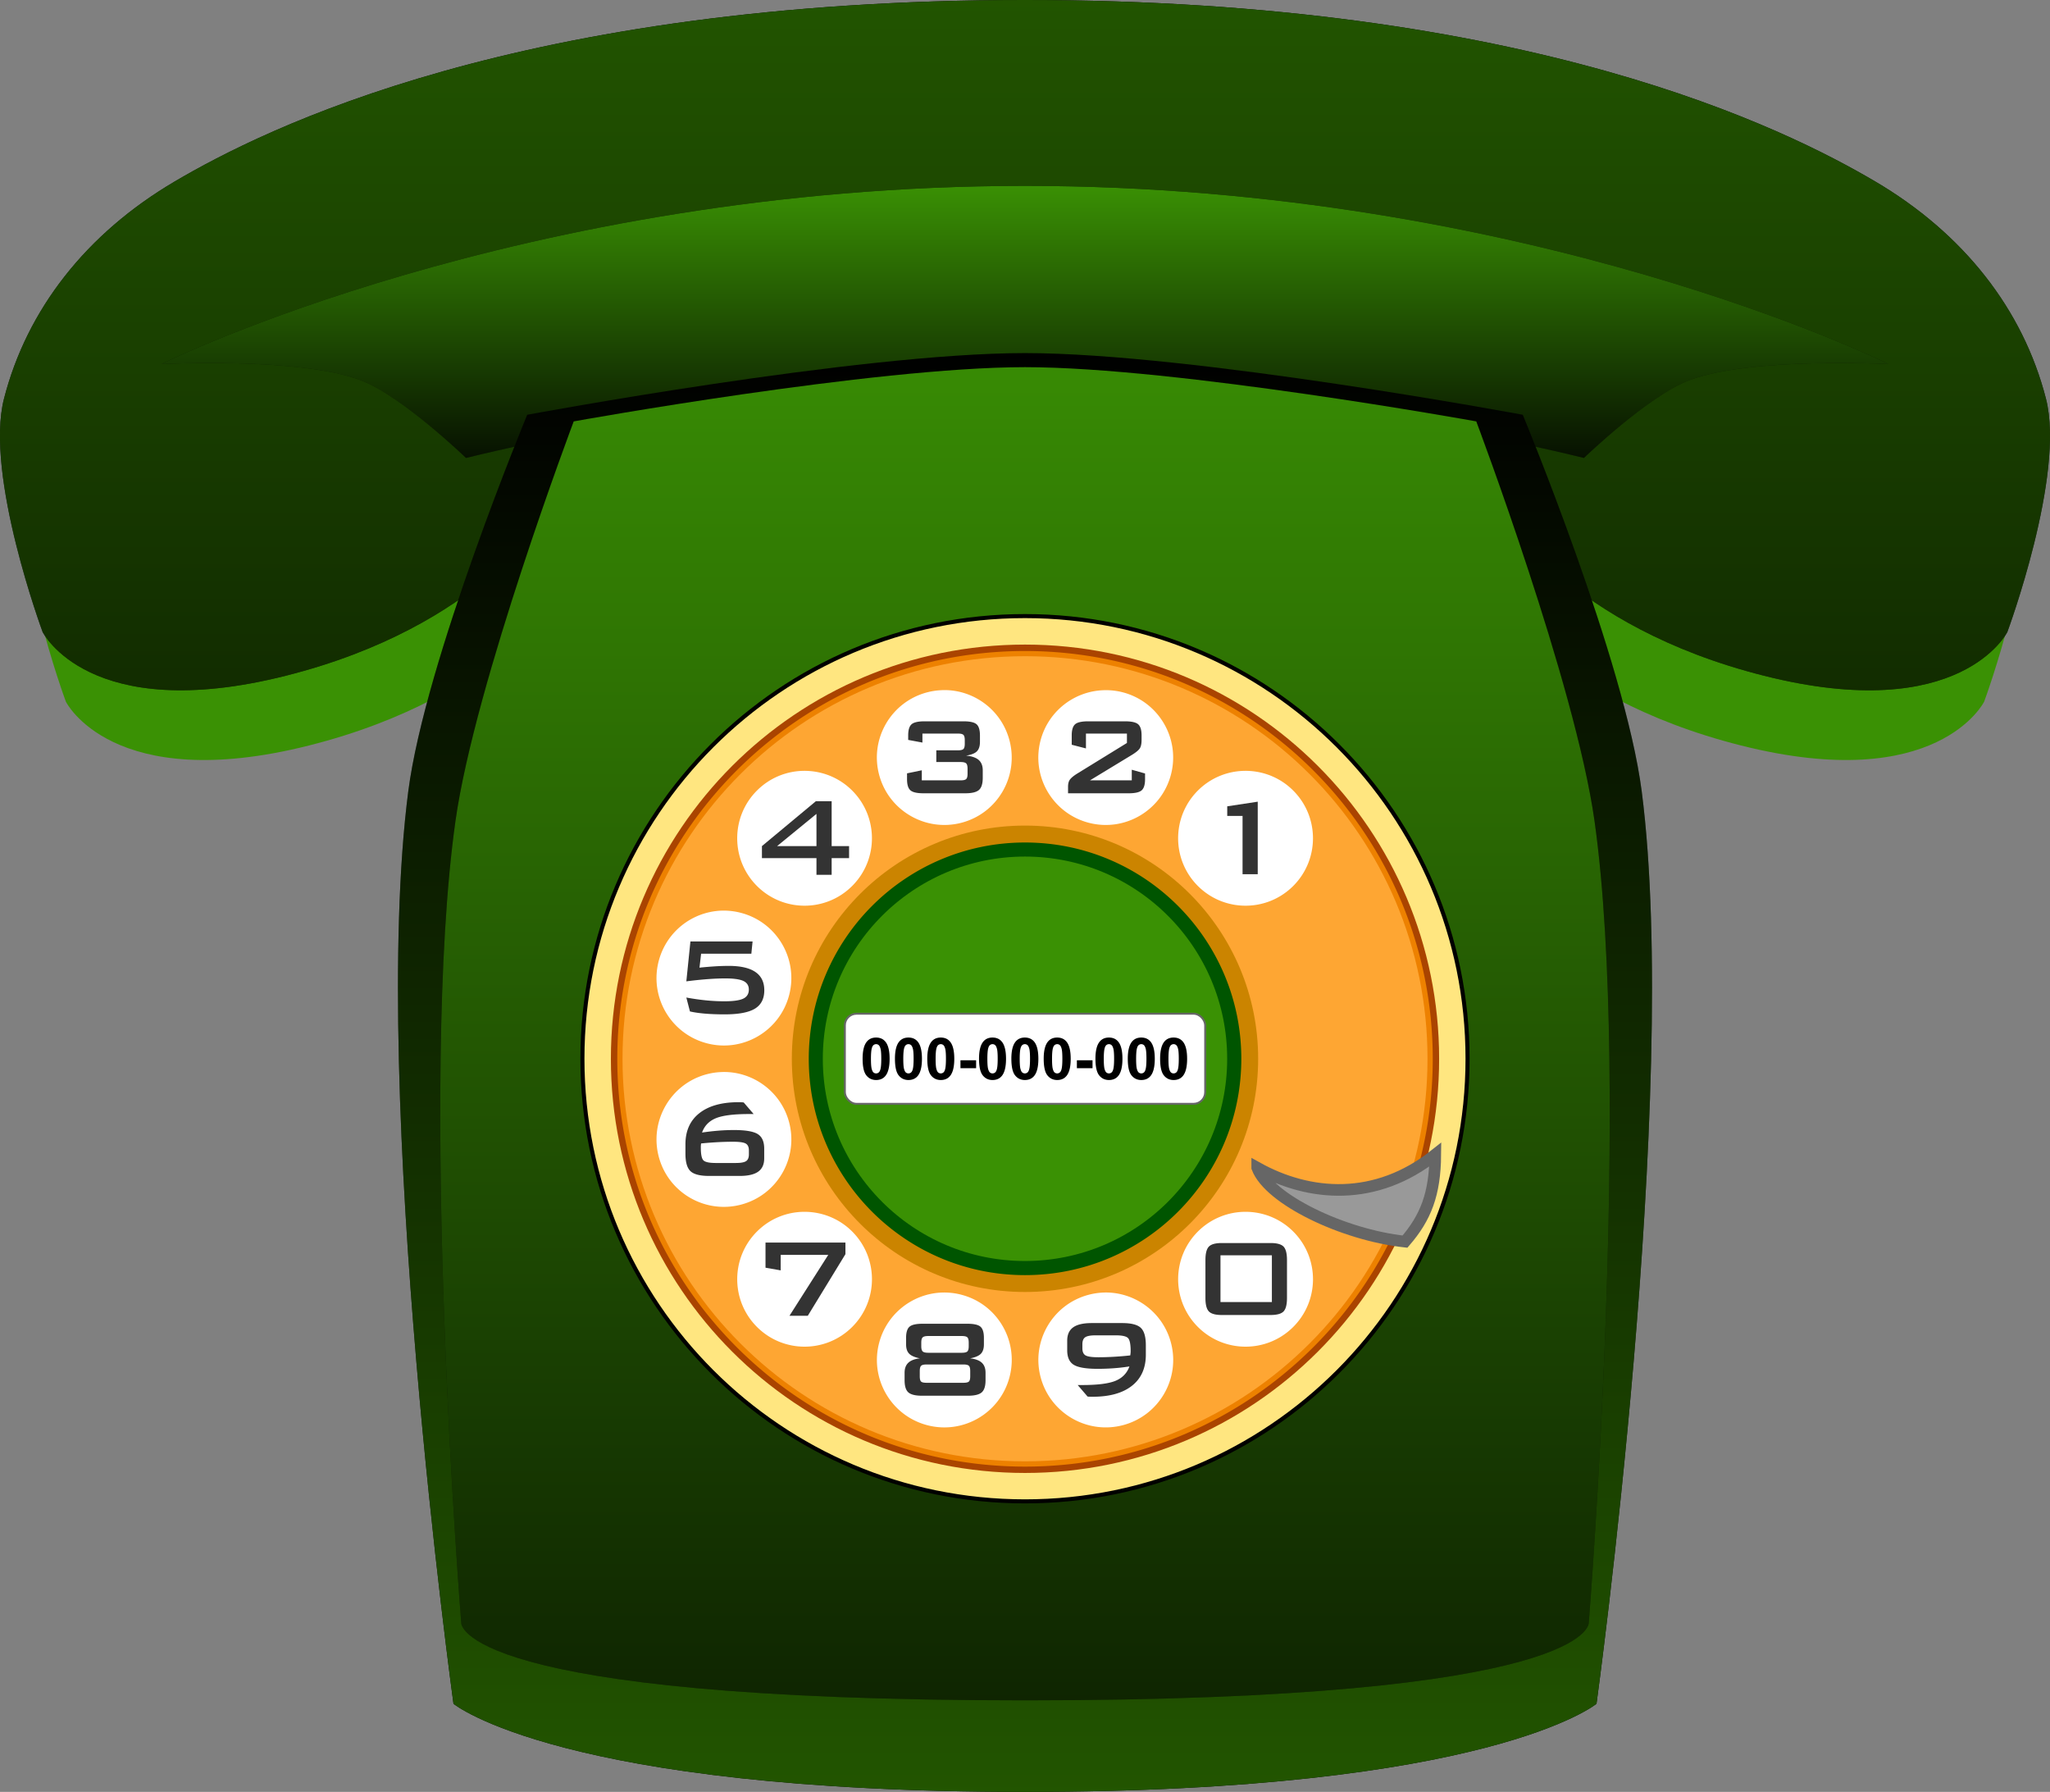 <svg xmlns="http://www.w3.org/2000/svg" viewBox="0 0 529.33 462.6"><rect x="0" y="0" width="529.33" height="462.6" fill="#808080" stroke="none"/><defs><linearGradient id="d" y2="606.86" gradientUnits="userSpaceOnUse" x2="400.47" y1="114.21" x1="400.47"><stop offset="0" stop-color="#3a9104"/><stop offset="1" stop-color="#3a9104" stop-opacity="0"/></linearGradient><linearGradient id="b" y2="169.6" gradientUnits="userSpaceOnUse" x2="371.37" y1="89.196" x1="371.37"><stop offset="0" stop-color="#3a9104"/><stop offset="1" stop-color="#3a9104" stop-opacity="0"/></linearGradient><linearGradient id="a" y2="417.34" gradientUnits="userSpaceOnUse" x2="344.89" y1="37.934" x1="344.89"><stop offset="0" stop-color="#250"/><stop offset="1" stop-color="#250" stop-opacity="0"/></linearGradient><linearGradient id="c" y2="132.27" gradientUnits="userSpaceOnUse" x2="395.75" y1="505.35" x1="395.75"><stop offset="0" stop-color="#250"/><stop offset="1" stop-color="#250" stop-opacity="0"/></linearGradient></defs><g fill="#3a9104"><path d="M258.667 18c130.53 0 196.6 33.375 219.47 46.812 22.866 13.437 38.24 33.059 44.156 56.125 5.054 19.7-9.969 60.219-9.969 60.219s-11.958 24.109-62.75 11.312c-50.8-12.8-67.6-42.03-67.6-42.03l21.53-62.22s-79.984-18-144.84-18z"/><path d="M270.667 18c-130.53 0-196.6 33.375-219.47 46.812-22.866 13.437-38.239 33.059-44.156 56.125-5.054 19.7 9.97 60.219 9.97 60.219s11.957 24.109 62.75 11.312 67.593-42.031 67.593-42.031l-21.53-62.22s79.984-18 144.84-18z"/></g><path d="M409.48 70.22l-21.531 62.219s16.801 29.234 67.594 42.031c50.792 12.797 62.781-11.312 62.781-11.312s15.023-40.519 9.969-60.219c-5.918-23.066-21.291-42.688-44.156-56.125-22.87-13.44-88.94-46.815-219.48-46.815-130.53 0-196.6 33.375-219.47 46.812C22.32 60.248 6.947 79.87 1.03 102.936-4.023 122.636 11 163.155 11 163.155s11.958 24.109 62.75 11.312 67.594-42.031 67.594-42.031l-21.531-62.219s79.984-18 144.84-18c64.86 0 144.81 18 144.81 18z"/><path d="M517.61 111.97l-21.531 62.219s16.801 29.234 67.594 42.031c50.792 12.797 62.781-11.312 62.781-11.312s15.023-40.519 9.969-60.219c-5.918-23.066-21.291-42.688-44.156-56.125-22.87-13.44-88.94-46.815-219.48-46.815-130.53 0-196.6 33.375-219.47 46.812-22.866 13.437-38.24 33.059-44.156 56.125-5.054 19.7 9.969 60.219 9.969 60.219s11.958 24.109 62.75 11.312 67.594-42.031 67.594-42.031l-21.531-62.219s79.984-18 144.84-18c64.86 0 144.81 18 144.81 18z" fill="url(#a)" transform="translate(-108.13 -41.75)"/><path d="M120.33 118.23s79.974-20 144.33-20c64.36 0 144.33 20 144.33 20s16.735-16.163 27.334-20.12c16.082-6.004 51.334-4.12 51.334-4.12s-92.968-46-223-46-223 46-223 46 35.252-1.884 51.334 4.12c10.599 3.957 27.334 20.12 27.334 20.12z"/><path d="M228.46 159.98s79.974-20 144.33-20c64.36 0 144.33 20 144.33 20s16.735-16.163 27.334-20.12c16.082-6.004 51.334-4.12 51.334-4.12s-92.968-46-223-46-223 46-223 46 35.252-1.884 51.334 4.12c10.599 3.957 27.334 20.12 27.334 20.12z" fill="url(#b)" transform="translate(-108.13 -41.75)"/><g><path d="M136.13 107.08s-26.37 63.531-30.716 97.246c-10.05 77.962 11.68 235.53 11.68 235.53s27.527 22.747 147.57 22.747 147.57-22.747 147.57-22.747 21.729-157.57 11.68-235.53c-4.346-33.715-30.716-97.246-30.716-97.246s-85.359-15.923-128.53-15.923-128.53 15.923-128.53 15.923z"/><path d="M244.26 148.83s-26.37 63.531-30.716 97.246c-10.05 77.962 11.68 235.53 11.68 235.53s27.527 22.747 147.57 22.747 147.57-22.747 147.57-22.747 21.729-157.57 11.68-235.53c-4.346-33.715-30.716-97.246-30.716-97.246s-85.359-15.923-128.53-15.923-128.53 15.923-128.53 15.923z" fill="url(#c)" transform="translate(-108.13 -41.75)"/><path d="M148.14 108.79s-25.509 67.601-30.523 103.09c-9.658 68.351 1.477 207.09 1.477 207.09s-1.175 20 145.57 20 145.57-20 145.57-20 11.135-138.73 1.477-207.09c-5.014-35.484-30.523-103.09-30.523-103.09s-77.403-14-116.52-14c-39.12 0-116.52 14-116.52 14z"/><path d="M256.27 150.54s-25.509 67.601-30.523 103.09c-9.658 68.351 1.477 207.09 1.477 207.09s-1.175 20 145.57 20 145.57-20 145.57-20 11.135-138.73 1.477-207.09c-5.014-35.484-30.523-103.09-30.523-103.09s-77.403-14-116.52-14c-39.12 0-116.52 14-116.52 14z" fill="url(#d)" transform="translate(-108.13 -41.75)"/></g><g transform="translate(-113.21 -283.18)"><path d="M492.145 556.507c0 63.111-51.161 114.275-114.274 114.275-63.11 0-114.274-51.162-114.274-114.275 0-63.11 51.161-114.274 114.274-114.274 63.11 0 114.274 51.162 114.274 114.274z" fill-rule="evenodd" stroke="#000" fill="#ffe680" stroke-width="1.044"/><path d="M433.716 556.52c0 30.84-25 55.842-55.841 55.842-30.84 0-55.842-25-55.842-55.841 0-30.84 25-55.842 55.842-55.842 30.84 0 55.841 25 55.841 55.842z" fill-rule="evenodd" stroke="#000" fill="olive" stroke-width=".51"/><path d="M483.307 556.519c0 58.225-47.2 105.429-105.428 105.429-58.226 0-105.43-47.202-105.43-105.43 0-58.225 47.202-105.428 105.43-105.428 58.225 0 105.428 47.201 105.428 105.429z" fill-rule="evenodd" stroke="#a40" stroke-width="3" fill="#fff"/><path d="M434.078 556.522c0 31.041-25.163 56.206-56.205 56.206-31.04 0-56.205-25.164-56.205-56.206 0-31.04 25.164-56.205 56.205-56.205 31.04 0 56.205 25.164 56.205 56.205z" fill-rule="evenodd" stroke="#050" stroke-width="8" fill="#3a9104"/><rect rx="3" ry="3" height="23.26" width="93.041" y="544.89" x="331.36" fill-rule="evenodd" stroke="#666" stroke-width=".5" fill="#fff"/><path d="M339.43 551.04c1.04 0 1.853.371 2.439 1.113.698.88 1.047 2.337 1.047 4.373 0 2.031-.351 3.491-1.054 4.38-.581.732-1.392 1.098-2.432 1.098-1.045 0-1.887-.401-2.527-1.204-.64-.804-.96-2.235-.96-4.296 0-2.022.352-3.477 1.056-4.365.58-.733 1.391-1.099 2.431-1.099zm0 1.706c-.249 0-.471.08-.666.239-.196.158-.347.443-.455.853-.141.532-.212 1.428-.212 2.688 0 1.26.064 2.125.19 2.596.127.471.287.785.48.941.193.157.414.235.663.235s.471-.08.667-.238c.195-.159.346-.443.454-.854.141-.527.212-1.42.212-2.68s-.063-2.125-.19-2.597c-.127-.47-.287-.786-.48-.944a1.014 1.014 0 00-.663-.239zM347.78 551.04c1.04 0 1.853.371 2.439 1.113.698.88 1.047 2.337 1.047 4.373 0 2.031-.351 3.491-1.054 4.38-.581.732-1.392 1.098-2.432 1.098-1.045 0-1.887-.401-2.527-1.204-.64-.804-.96-2.235-.96-4.296 0-2.022.352-3.477 1.056-4.365.58-.733 1.391-1.099 2.431-1.099zm0 1.706c-.249 0-.471.08-.666.239-.196.158-.347.443-.455.853-.141.532-.212 1.428-.212 2.688 0 1.26.064 2.125.19 2.596.127.471.287.785.48.941.193.157.414.235.663.235s.471-.08.667-.238c.195-.159.346-.443.454-.854.141-.527.212-1.42.212-2.68s-.063-2.125-.19-2.597c-.127-.47-.287-.786-.48-.944a1.014 1.014 0 00-.663-.239zM356.13 551.04c1.04 0 1.853.371 2.439 1.113.698.88 1.047 2.337 1.047 4.373 0 2.031-.351 3.491-1.054 4.38-.581.732-1.392 1.098-2.432 1.098-1.045 0-1.887-.401-2.527-1.204-.64-.804-.96-2.235-.96-4.296 0-2.022.352-3.477 1.056-4.365.58-.733 1.391-1.099 2.431-1.099zm0 1.706c-.249 0-.471.08-.666.239-.196.158-.347.443-.455.853-.141.532-.212 1.428-.212 2.688s.063 2.125.19 2.596c.127.471.287.785.48.941.193.157.414.235.663.235s.471-.08.667-.238c.195-.159.346-.443.454-.854.141-.527.212-1.42.212-2.68 0-1.26-.063-2.125-.19-2.597-.127-.47-.287-.786-.48-.944a1.014 1.014 0 00-.663-.239zM361.21 558.96v-2.058h4.043v2.058zM369.49 551.04c1.04 0 1.853.371 2.439 1.113.698.88 1.047 2.337 1.047 4.373 0 2.031-.351 3.491-1.054 4.38-.581.732-1.392 1.098-2.432 1.098-1.045 0-1.887-.401-2.527-1.204-.64-.804-.96-2.235-.96-4.296 0-2.022.352-3.477 1.055-4.365.581-.733 1.392-1.099 2.432-1.099zm0 1.706c-.249 0-.471.08-.667.239-.195.158-.346.443-.454.853-.141.532-.212 1.428-.212 2.688s.063 2.125.19 2.596c.127.471.287.785.48.941.193.157.414.235.663.235.249 0 .471-.08.666-.238.196-.159.347-.443.455-.854.141-.527.212-1.42.212-2.68 0-1.26-.063-2.125-.19-2.597-.127-.47-.287-.786-.48-.944a1.014 1.014 0 00-.663-.239zM377.84 551.04c1.04 0 1.853.371 2.439 1.113.698.88 1.047 2.337 1.047 4.373 0 2.031-.351 3.491-1.054 4.38-.581.732-1.392 1.098-2.432 1.098-1.045 0-1.887-.401-2.527-1.204-.64-.804-.96-2.235-.96-4.296 0-2.022.352-3.477 1.055-4.365.581-.733 1.392-1.099 2.432-1.099zm0 1.706c-.249 0-.471.08-.667.239-.195.158-.346.443-.454.853-.141.532-.212 1.428-.212 2.688s.063 2.125.19 2.596c.127.471.287.785.48.941.193.157.414.235.663.235.249 0 .471-.08.666-.238.196-.159.347-.443.455-.854.141-.527.212-1.42.212-2.68s-.064-2.125-.19-2.597c-.127-.47-.287-.786-.48-.944a1.014 1.014 0 00-.663-.239zM386.19 551.04c1.04 0 1.853.371 2.439 1.113.698.88 1.047 2.337 1.047 4.373 0 2.031-.351 3.491-1.054 4.38-.581.732-1.392 1.098-2.432 1.098-1.045 0-1.887-.401-2.527-1.204-.64-.804-.96-2.235-.96-4.296 0-2.022.352-3.477 1.055-4.365.581-.733 1.392-1.099 2.432-1.099zm0 1.706c-.249 0-.471.08-.667.239-.195.158-.346.443-.454.853-.141.532-.212 1.428-.212 2.688s.063 2.125.19 2.596c.127.471.287.785.48.941.193.157.414.235.663.235.249 0 .471-.08.666-.238.196-.159.347-.443.455-.854.141-.527.212-1.42.212-2.68s-.064-2.125-.19-2.597c-.127-.47-.287-.786-.48-.944a1.014 1.014 0 00-.663-.239zM391.27 558.96v-2.058h4.043v2.058zM399.55 551.04c1.04 0 1.853.371 2.439 1.113.698.88 1.047 2.337 1.047 4.373 0 2.031-.351 3.491-1.054 4.38-.581.732-1.392 1.098-2.432 1.098-1.045 0-1.887-.401-2.527-1.204-.64-.804-.96-2.235-.96-4.296 0-2.022.352-3.477 1.056-4.365.58-.733 1.391-1.099 2.431-1.099zm0 1.706c-.249 0-.471.08-.666.239-.196.158-.347.443-.455.853-.141.532-.212 1.428-.212 2.688s.063 2.125.19 2.596c.127.471.287.785.48.941.193.157.414.235.663.235.249 0 .471-.08.667-.238.195-.159.346-.443.454-.854.141-.527.212-1.42.212-2.68 0-1.26-.063-2.125-.19-2.597-.127-.47-.287-.786-.48-.944a1.014 1.014 0 00-.663-.239zM407.9 551.04c1.04 0 1.853.371 2.439 1.113.698.88 1.047 2.337 1.047 4.373 0 2.031-.351 3.491-1.054 4.38-.581.732-1.392 1.098-2.432 1.098-1.045 0-1.887-.401-2.527-1.204-.64-.804-.96-2.235-.96-4.296 0-2.022.352-3.477 1.056-4.365.58-.733 1.391-1.099 2.431-1.099zm0 1.706c-.249 0-.471.08-.666.239-.196.158-.347.443-.455.853-.141.532-.212 1.428-.212 2.688s.063 2.125.19 2.596c.127.471.287.785.48.941.193.157.414.235.663.235.249 0 .471-.08.667-.238.195-.159.346-.443.454-.854.141-.527.212-1.42.212-2.68 0-1.26-.063-2.125-.19-2.597-.127-.47-.287-.786-.48-.944a1.014 1.014 0 00-.663-.239zM416.25 551.04c1.04 0 1.853.371 2.439 1.113.698.88 1.047 2.337 1.047 4.373 0 2.031-.351 3.491-1.054 4.38-.581.732-1.392 1.098-2.432 1.098-1.045 0-1.887-.401-2.527-1.204-.64-.804-.96-2.235-.96-4.296 0-2.022.352-3.477 1.055-4.365.581-.733 1.392-1.099 2.432-1.099zm0 1.706c-.249 0-.471.08-.666.239-.196.158-.347.443-.455.853-.141.532-.212 1.428-.212 2.688s.063 2.125.19 2.596c.127.471.287.785.48.941.193.157.414.235.663.235.249 0 .471-.08.666-.238.196-.159.347-.443.455-.854.141-.527.212-1.42.212-2.68 0-1.26-.063-2.125-.19-2.597-.127-.47-.287-.786-.48-.944a1.014 1.014 0 00-.663-.239z"/></g><g><g fill="#333"><path d="M320.84 225.69v-15.047h-3.955v-2.478l7.875-1.196v18.721zM276.73 189.86c0-1.395.287-2.35.861-2.865.575-.516 1.7-.774 3.375-.774h9.545c1.676 0 2.804.258 3.384.774.58.515.87 1.47.87 2.865v1.195c0 .903-.138 1.594-.413 2.075-.275.48-.94 1.048-1.995 1.705l-10.916 6.627h10.793v-2.743l3.428.967v1.477c0 1.394-.29 2.35-.87 2.865-.58.516-1.708.773-3.384.773H275.78v-1.687c0-.82.173-1.453.518-1.898.346-.446.958-.944 1.837-1.495l12.85-7.91v-2.426h-10.582v3.832l-3.674-.949zM238.46 204.8c-1.676 0-2.804-.258-3.384-.773-.58-.516-.87-1.471-.87-2.866v-1.511l3.814-.791v2.601h10.02c.715 0 1.193-.111 1.433-.334.24-.222.36-.668.36-1.336v-1.353c0-.68-.123-1.134-.369-1.362-.246-.229-.72-.343-1.424-.343h-6.275v-3.024h5.59c.703 0 1.172-.11 1.406-.334.234-.222.352-.673.352-1.353v-.932c0-.691-.118-1.148-.352-1.37-.234-.223-.703-.335-1.406-.335h-9.176v2.32l-3.674-.685v-1.16c0-1.395.287-2.35.862-2.865.574-.516 1.699-.774 3.375-.774h10.055c1.675 0 2.8.258 3.375.774.574.515.86 1.47.861 2.865v1.687c0 1.09-.264 1.899-.791 2.426-.527.527-1.46.897-2.795 1.107 1.488.141 2.578.516 3.27 1.125.69.61 1.037 1.495 1.037 2.655v1.95c0 1.524-.329 2.57-.985 3.139-.656.568-1.828.852-3.515.852zM210.82 225.85v-4.307h-14.08v-3.11l13.922-11.585h4.078v11.584h4.5v3.111h-4.5v4.307zm0-7.418v-8.315l-10.16 8.315zM177.22 253.35l1.055-10.301h16.049l-.317 3.164h-12.973l-.422 3.604a95.953 95.953 0 014.21-.352 57.693 57.693 0 013.314-.105c3.07 0 5.373.524 6.908 1.573 1.535 1.049 2.303 2.622 2.303 4.72 0 2.18-.806 3.761-2.417 4.746-1.612.984-4.216 1.476-7.814 1.476-1.886 0-3.589-.064-5.106-.193-1.518-.13-2.804-.317-3.858-.563l-.932-3.586c1.816.329 3.53.572 5.141.73a47.62 47.62 0 004.65.237c2.332 0 3.972-.231 4.922-.694.949-.463 1.424-1.24 1.424-2.33 0-1.03-.463-1.769-1.39-2.214-.925-.445-2.49-.668-4.693-.668-1.406 0-2.953.064-4.64.193-1.688.13-3.492.317-5.414.563zM181.03 295.2a6.074 6.074 0 00-.07 1.072c0 1.793.237 2.904.712 3.331.474.428 1.52.642 3.137.642h5.186c1.277 0 2.16-.158 2.645-.475.487-.316.73-.902.73-1.758v-1.019c0-.867-.273-1.456-.817-1.767-.545-.31-1.638-.465-3.279-.465a73.39 73.39 0 00-4.052.114 96.554 96.554 0 00-4.192.325zm.246-2.813c1.418-.21 2.81-.372 4.175-.483a49.64 49.64 0 014.034-.167c3 0 5.057.349 6.17 1.046 1.113.697 1.67 1.948 1.67 3.753v2.514c0 1.547-.516 2.69-1.547 3.427-1.031.739-2.637 1.108-4.816 1.108h-7.858c-2.344 0-3.949-.41-4.816-1.23-.867-.821-1.301-2.321-1.301-4.5v-2.444c0-3.457 1.198-6.132 3.595-8.025s5.774-2.838 10.134-2.838a10.94 10.94 0 011.318.07l2.566 2.988h-1.195c-3.95 0-6.803.36-8.56 1.081-1.758.721-2.948 1.955-3.569 3.7zM203.85 339.69l10.02-15.732h-12.287v4.008l-3.92-.686v-6.486H218.3v2.988l-9.72 15.908zM249.8 341.75c1.676 0 2.804.258 3.384.773.58.516.87 1.471.87 2.866v1.687c0 1.078-.264 1.887-.791 2.426-.527.539-1.453.932-2.777 1.178 1.37.152 2.378.527 3.023 1.125.644.597.967 1.459.967 2.584v1.95c0 1.513-.331 2.556-.993 3.13-.663.574-1.843.861-3.542.861h-11.865c-1.688 0-2.86-.284-3.516-.852-.656-.569-.984-1.615-.984-3.138v-1.951c0-1.114.322-1.972.966-2.576.645-.603 1.641-.981 2.989-1.133-1.313-.258-2.236-.657-2.769-1.196-.533-.539-.8-1.341-.8-2.408v-1.687c0-1.395.29-2.35.87-2.866.58-.515 1.708-.773 3.384-.773zm-1.441 3.164h-8.666c-.715 0-1.196.114-1.442.343-.246.228-.369.683-.369 1.362v.932c0 .668.123 1.116.37 1.345.245.228.726.342 1.44.342h8.667c.703 0 1.174-.111 1.415-.334.24-.222.36-.674.36-1.353v-.932c0-.691-.12-1.148-.36-1.37-.24-.224-.712-.335-1.415-.335zm.404 7.348h-9.51c-.703 0-1.172.111-1.406.334-.235.222-.352.68-.352 1.37v1.354c0 .68.112 1.128.334 1.345.223.217.698.325 1.424.325h9.51c.715 0 1.186-.108 1.415-.325s.343-.665.343-1.345v-1.353c0-.692-.118-1.149-.352-1.371-.234-.223-.703-.334-1.406-.334zM291.63 352.77a48.61 48.61 0 01-4.06.466c-1.372.1-2.755.15-4.149.15-3 0-5.06-.35-6.179-1.047-1.119-.697-1.678-1.942-1.678-3.735v-2.496c0-1.547.512-2.69 1.538-3.428 1.025-.738 2.628-1.107 4.807-1.107h7.84c2.344 0 3.95.41 4.816 1.23.868.82 1.301 2.32 1.301 4.5v2.444c0 3.457-1.195 6.129-3.586 8.015s-5.765 2.83-10.125 2.83c-.363 0-.635-.003-.817-.009a4.797 4.797 0 01-.519-.044l-2.548-2.97h1.177c3.961 0 6.824-.364 8.587-1.09 1.764-.727 2.962-1.963 3.595-3.71zm.21-2.848c.036-.21.062-.413.08-.606.018-.193.026-.36.026-.501 0-1.828-.24-2.965-.72-3.41-.48-.446-1.535-.668-3.164-.668h-5.15c-1.302 0-2.198.164-2.69.492-.492.328-.739.937-.739 1.828v1.037c0 .902.276 1.512.827 1.828.55.317 1.658.475 3.322.475 1.172 0 2.452-.038 3.84-.114a83.693 83.693 0 004.369-.36zM315.14 336.15h13.271v-12.076H315.14zm-3.885-10.846c0-1.7.296-2.856.888-3.472.592-.615 1.708-.923 3.349-.923h12.567c1.653 0 2.775.308 3.367.923.591.616.887 1.773.887 3.472v9.791c0 1.7-.296 2.856-.887 3.472-.592.615-1.714.923-3.367.923h-12.568c-1.64 0-2.756-.308-3.348-.923-.592-.616-.888-1.773-.888-3.472z"/></g></g><g><path d="M264.67 168.07c-58.146 0-105.28 47.135-105.28 105.28 0 58.146 47.135 105.28 105.28 105.28 58.146 0 105.28-47.135 105.28-105.28 0-58.15-47.14-105.28-105.28-105.28zm-20.344 10.094c7.497.205 14.272 5.29 16.312 12.906 2.488 9.285-2.996 18.824-12.281 21.312-9.285 2.488-18.856-3.027-21.344-12.312-2.488-9.285 3.027-18.824 12.312-21.312a17.669 17.669 0 013.5-.563c.505-.03 1-.044 1.5-.03zm40.5.031a17.28 17.28 0 015.188.563c9.285 2.488 14.8 12.027 12.312 21.312-2.488 9.285-12.027 14.8-21.312 12.312-9.286-2.488-14.801-12.027-12.312-21.312 2.021-7.545 8.71-12.58 16.125-12.875zm-77.094 20.812c4.455 0 8.914 1.695 12.312 5.094 6.797 6.797 6.797 17.828 0 24.625-6.797 6.797-17.796 6.797-24.594 0-6.797-6.797-6.797-17.828 0-24.625a17.286 17.286 0 0112.281-5.094zm113.88 0c4.455 0 8.914 1.695 12.312 5.094 6.797 6.797 6.797 17.828 0 24.625-6.797 6.797-17.828 6.797-24.625 0-6.797-6.797-6.797-17.828 0-24.625a17.357 17.357 0 0112.312-5.094zm-56.938 18.5c30.84 0 55.844 25.004 55.844 55.844s-25.004 55.844-55.844 55.844-55.844-25.004-55.844-55.844 25.004-55.844 55.844-55.844zm-78.469 17.594a17.524 17.524 0 015.219.594c9.285 2.488 14.8 12.027 12.312 21.312-2.488 9.285-12.027 14.801-21.312 12.312-9.286-2.488-14.801-12.027-12.312-21.312a17.402 17.402 0 0116.094-12.906zm1.188 41.656c7.5.205 14.303 5.29 16.344 12.906 2.488 9.286-3.028 18.824-12.312 21.312-9.286 2.488-18.824-2.996-21.312-12.28-2.488-9.286 3.027-18.857 12.312-21.345a17.368 17.368 0 013.468-.562c.505-.03 1-.045 1.5-.031zm20.344 36.094c4.454 0 8.913 1.695 12.312 5.094 6.797 6.797 6.797 17.828 0 24.625-6.798 6.797-17.796 6.797-24.594 0-6.798-6.797-6.798-17.828 0-24.625a17.286 17.286 0 0112.28-5.094zm113.88 0c4.454 0 8.913 1.695 12.312 5.094 6.797 6.797 6.797 17.828 0 24.625-6.798 6.797-17.828 6.797-24.625 0-6.798-6.797-6.798-17.828 0-24.625a17.357 17.357 0 0112.312-5.094zm-78.47 20.844a17.524 17.524 0 015.22.594c9.285 2.488 14.768 12.027 12.28 21.312-2.488 9.285-12.027 14.801-21.312 12.312-9.285-2.488-14.8-12.027-12.312-21.312 2.022-7.544 8.711-12.611 16.125-12.906zm41.782 0c.43-.016.853-.017 1.28 0 7.415.295 14.104 5.362 16.126 12.906 2.488 9.286-3.027 18.824-12.312 21.312-9.286 2.488-18.824-3.027-21.312-12.312-2.488-9.285 3.027-18.824 12.312-21.312a17.621 17.621 0 013.906-.594z" opacity=".8" fill-rule="evenodd" fill="#fd9000"/><path d="M324.63 301.47c3.058 8.165 22.194 17.338 38.153 19.075 5.35-6.194 7.742-12.24 7.829-22.462-15.375 12.251-32.508 10.88-45.982 3.386z" stroke="#666" stroke-width="3" fill="#999"/></g></svg>
